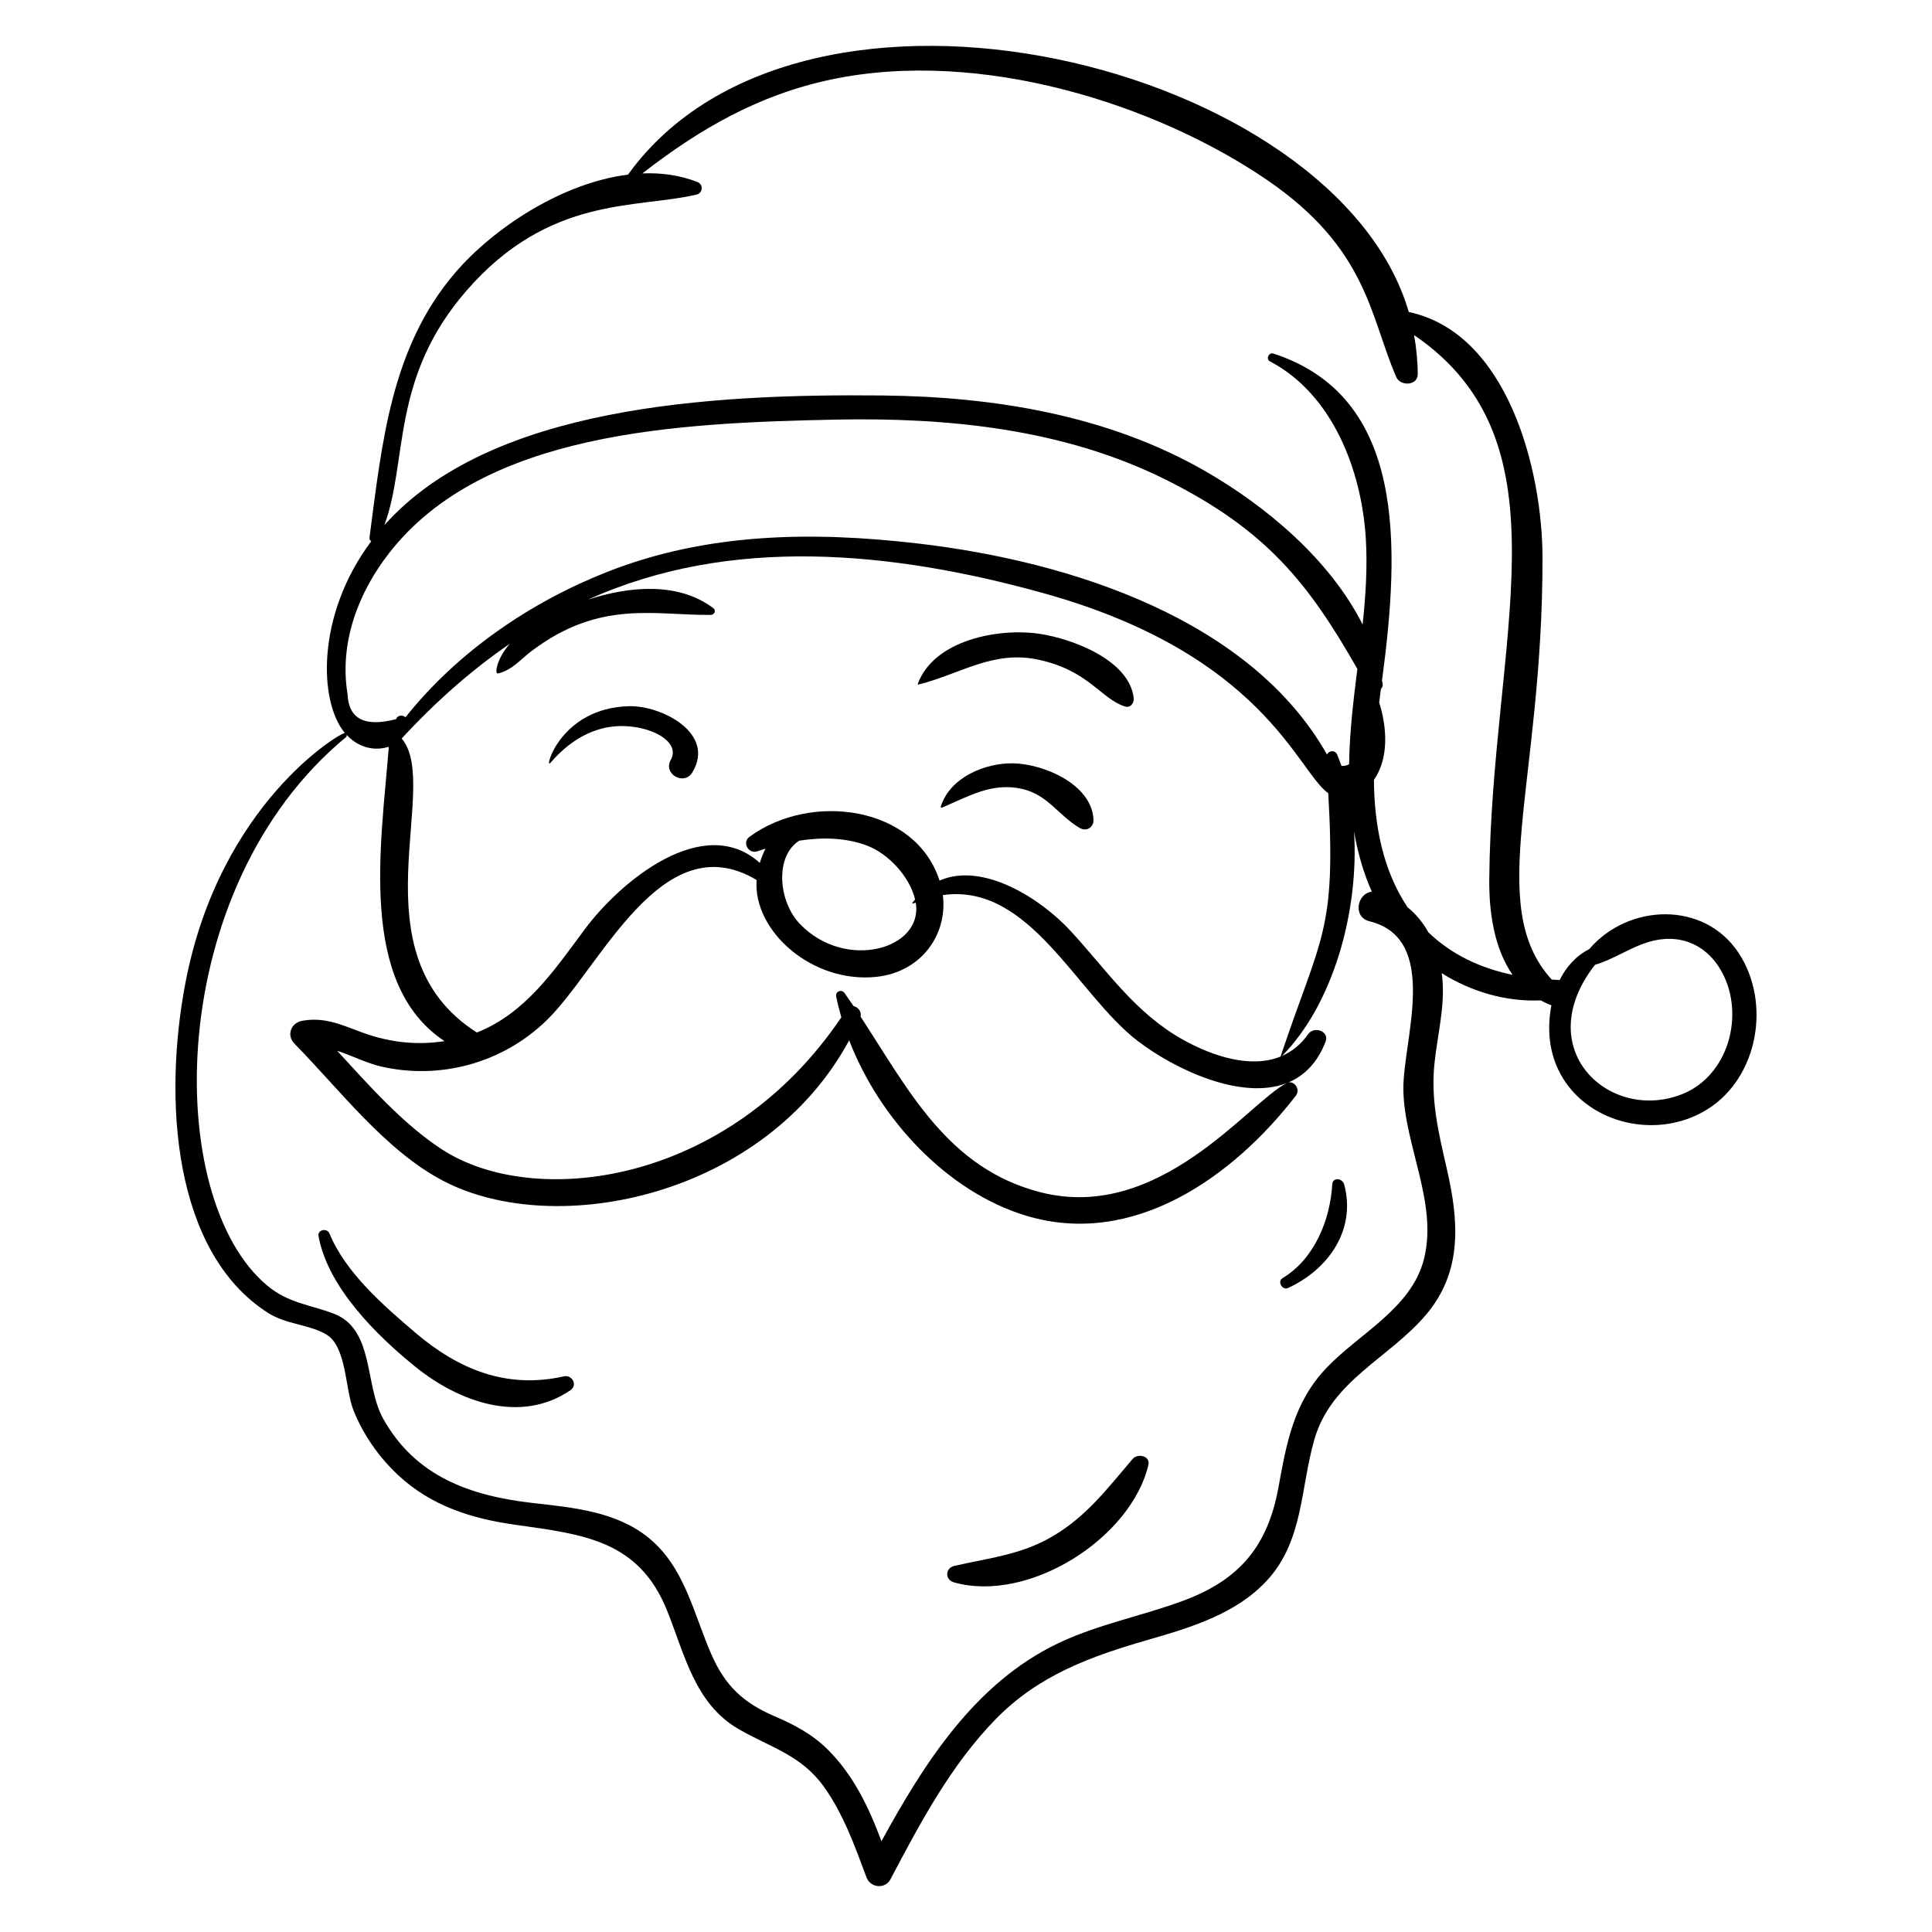 <?xml version="1.0" encoding="UTF-8"?>
<!-- Uploaded to: SVG Repo, www.svgrepo.com, Generator: SVG Repo Mixer Tools -->
<svg fill="#000000" width="800px" height="800px" version="1.1" viewBox="144 144 512 512" xmlns="http://www.w3.org/2000/svg">
 <g>
  <path d="m310.63 331.15c-18.133 0.492-22.422 16.914-20.816 15.062 3.836-4.438 8.543-7.984 14.359-9.301 9.227-2.098 20.789 2.793 17.582 8.477-2.094 3.707 3.519 6.941 5.723 3.305 6.266-10.348-8.137-17.777-16.848-17.543z"/>
  <path d="m419.5 311.97c-10.898-1.625-27.977 1.629-32.273 13.242-0.035 0.094 0.039 0.234 0.152 0.203 11.148-2.769 19.855-9.258 32.027-6.547 13.285 2.961 16.301 10.305 22.707 12.352 1.484 0.477 2.477-0.941 2.328-2.25-1.152-10.051-16.266-15.703-24.941-17z"/>
  <path d="m412.48 346.29c-7.523-0.125-16.785 3.789-19.16 11.465-0.055 0.184 0.109 0.363 0.293 0.281 7.035-2.957 13.215-6.789 21.281-4.957 6.805 1.547 9.664 7.078 15.246 10.344 1.793 1.051 3.734-0.16 3.644-2.211-0.418-9.383-13.254-14.789-21.305-14.922z"/>
  <path d="m293.41 508.75c-15.098 3.402-27.863-1.793-39.336-11.57-8.418-7.172-18.473-15.871-22.766-26.301-0.621-1.516-3.211-1.023-2.898 0.703 2.453 13.551 15.461 26.406 25.75 34.691 11.48 9.25 27.773 15.168 41.004 6.156 1.996-1.359 0.453-4.176-1.754-3.68z"/>
  <path d="m444.16 530.64c-6.648 7.785-12.336 15.352-21.371 20.594-8.387 4.867-16.664 5.625-25.863 7.742-2.488 0.574-2.559 3.672-0.102 4.371 19.707 5.566 46.863-11.598 51.508-31.098 0.594-2.473-2.852-3.156-4.172-1.609z"/>
  <path d="m497.07 457.84c-0.562 9.414-4.668 19.746-13.184 24.883-1.449 0.875-0.086 3.309 1.449 2.609 10.523-4.801 18.184-15.312 14.867-27.492-0.422-1.559-3.016-1.969-3.133 0z"/>
  <path d="m604.8 396.61c-9.176-13.988-29.316-13.168-39.652-1.07-3.473 1.766-6.078 4.668-7.82 8.184-0.555-0.059-1.906-0.113-2.094-0.121-17.867-19.605-2.383-51.949-2.453-111.78-0.027-23.207-9.16-59.555-35.445-65.141-19.098-65.738-160.45-100.82-206.91-36.402-17.488 2.18-35.617 14.145-45.785 25.988-17.074 19.887-19.418 45.211-22.723 70.203-0.059 0.434 0.156 0.766 0.473 0.969-14.582 19.445-13.977 42.48-6.992 50.816-1.078-0.18-33.184 18.645-42.273 66.285-5.871 30.773-3.324 71.328 21.949 87.418 4.785 3.043 10.797 2.992 15.367 5.672 5.477 3.211 4.965 14.488 7.254 20.18 2.586 6.434 6.672 12.273 11.719 17.02 8.809 8.273 19.578 11.633 31.277 13.273 17.832 2.5 32.559 4.059 40.059 22.633 4.691 11.625 7.312 24.738 19.012 31.5 8.484 4.902 16.543 6.84 22.582 15.27 5.152 7.195 8.219 15.789 11.289 24.023 1.039 2.789 4.93 3.191 6.356 0.488 7.863-14.922 15.98-30.223 27.859-42.402 11.445-11.734 25.188-16.648 40.523-21.082 11.121-3.211 23.066-6.789 31.23-15.516 9.887-10.57 8.961-24.578 12.742-37.625 4.535-15.633 19.895-21.477 29.676-33.105 9.609-11.43 8.57-24.762 5.414-38.48-2.141-9.305-4.266-17.996-3.32-27.645 0.754-7.699 2.879-15.305 2.102-23.102-0.039-0.391-0.098-0.773-0.148-1.16 7.824 4.918 17.055 7.621 26.234 7.207 0.887 0.488 1.832 0.93 2.832 1.312-4.981 26.23 23.059 38.977 41.359 27.543 13.504-8.449 16.871-28.301 8.305-41.355zm-357.64-106.09c25.055-32.102 76.195-34.449 118.22-35.316 29.812-0.613 60.469 2.422 87.5 15.883 26.867 13.379 37.988 27.66 50.836 50.184-1.059 8.402-2.074 16.809-2.191 25.262-0.578 0.336-1.246 0.496-2.027 0.441-0.352-1.012-0.723-2.012-1.129-2.981-0.551-1.305-2.223-1.117-2.699-0.031-20.168-35.648-67.523-51.164-108.36-55.926-27.906-3.258-55.957-2.902-82.406 7.527-20.457 8.066-39.664 21.215-53.445 38.516-0.73-0.66-2.031-0.645-2.519 0.504-8.281 2.172-12.559-0.051-12.84-6.664-2.207-13.461 2.766-26.773 11.059-37.398zm236.24 133.37c-0.012 0.035 0.012 0.059 0.027 0.082-8.023 3.297-18.18-0.137-25.867-4.41-12.73-7.078-20.16-18.332-29.777-28.789-7.902-8.594-23.211-18.441-34.797-13.418-6.352-19.723-33.996-23.605-50.379-11.582-2.031 1.488-0.238 4.648 2.094 3.832 0.711-0.246 1.438-0.484 2.172-0.715-0.613 1.203-1.121 2.484-1.512 3.793-14.852-13.395-36.887 4.801-46.355 17.539-8.207 11.039-15.762 22.312-28.641 27.406-32.746-20.867-9.195-65.324-19.918-77.922 8.789-9.504 18.305-18.008 28.684-25.117-3.363 3.719-4.203 8.137-3.148 7.883 3.731-0.875 5.828-3.621 8.855-5.914 18.16-13.75 32.719-9.438 47.527-9.605 0.969-0.012 1.488-1.172 0.652-1.801-9.375-7.066-22.445-5.746-33.168-2.258 37.715-17.047 80.512-12.832 120.41-1.777 58.594 16.227 67.535 47.305 75.746 53.098 2.082 36.781-1.848 37.566-12.609 69.676zm-113.19-13.254c-0.785-1.164-1.582-2.324-2.394-3.469-0.789-1.109-2.488-0.449-2.215 0.93 0.363 1.836 0.836 3.668 1.359 5.5-30.145 44.699-81.625 50.871-105.93 34.953-10.27-6.727-19.102-16.754-27.699-26.094 3.973 1.301 7.879 3.332 11.84 4.223 15.23 3.449 31.801-0.734 43.672-12.262 14.332-13.914 30.516-52.273 55.668-37.207-0.988 13.551 14.785 27.496 31.797 25.66 11.789-1.27 18.867-11.133 17.559-21.664 23.094-3.269 35.426 26.297 51.75 38.75 9.652 7.363 27.258 15.746 39.32 11.105-10.133 5.184-33.594 36.883-65.059 28.934-24.738-6.246-35.16-27.262-47.824-46.586 0.344-1.293-0.688-2.551-1.84-2.773zm3.668-42.5c5.691 2.199 11.23 8.281 12.633 14.234-0.781 0.949-1.238 1.391 0.168 0.828 2.094 12.332-18.59 18.219-30.676 5.68-5.75-5.961-6.742-17.961-0.176-22.098 6.133-0.938 12.469-0.801 18.051 1.355zm127.89-12.586c0.004 0.059 0.008 0.113 0.012 0.168-0.012-0.055-0.023-0.105-0.031-0.16 0.004 0 0.012-0.004 0.02-0.008zm19.609 122.07c-3.289 13.125-17.199 19.762-25.879 28.922-8.66 9.133-10.527 19.762-12.707 31.699-2.82 15.422-10.238 24.363-24.977 29.875-11.074 4.144-22.859 6.309-33.566 11.453-21.879 10.516-35.297 31.633-46.652 52.375-3.273-8.844-7.41-17.484-14.125-24.191-4.144-4.141-8.871-6.644-14.199-8.93-8.379-3.594-13.148-8.129-16.801-16.516-4.699-10.789-7.07-23.133-16.711-30.879-8.637-6.941-20.09-7.922-30.684-9.133-16.473-1.883-30.93-6.996-39.496-22.262-5.062-9.02-2.281-23.863-13.273-27.957-6.371-2.371-11.852-2.742-17.379-7.301-28.004-23.094-27.457-105.59 20.719-145.38 0.219-0.18 0.277-0.422 0.234-0.641 3.227 3.512 7.586 4.297 10.973 3.172 0.055 0.055 0.113 0.098 0.176 0.145-2.043 25.898-8.141 62.672 14.77 77.84-7.176 1.121-14.312 0.379-21.297-2.113-5.648-2.016-10.207-4.387-16.398-3.281-2.992 0.535-4.266 3.844-2.055 6.086 12.02 12.191 24.043 28.312 39.441 36.348 29.918 15.609 85.223 4.086 107.55-37.254 8.062 20.914 25.98 40.137 46.844 46.461 28.43 8.613 54.883-10.215 71.551-31.816 1.199-1.555-0.281-3.809-1.965-3.5 4.172-1.766 7.641-5.144 9.816-10.77 1.09-2.816-3.035-4.234-4.602-2.019-1.965 2.785-4.332 4.629-6.922 5.766 13.422-13.566 20.434-38.109 19.074-59.465 0.949 5.504 2.465 10.902 4.719 15.961-3.91 0.391-5.141 6.723-0.641 7.828 19.012 4.676 8.723 31.969 8.992 44.762 0.297 14.785 9.168 29.957 5.469 44.711zm-4.363-93.195c-6.621-9.902-8.816-21.934-8.91-33.75 3.961-5.695 3.523-13.727 1.398-20.508 0.145-1.195 0.297-2.387 0.449-3.578 0.773-0.801 0.414-1.555 0.293-2.211 4.801-35.887 6.312-75.246-28.773-86.68-1.207-0.395-2.086 1.449-0.926 2.059 16.777 8.832 24.352 29.184 25.414 47.043 0.453 7.606-0.047 15.16-0.848 22.707-8.734-17.324-25.668-31.426-41.688-40.641-25.898-14.895-56.141-19.762-85.664-20.062-46.027-0.469-103.91 2.981-131.9 34.367 6.316-17.023 1.551-38.891 21.758-62.133 21.969-25.27 44.953-21.691 60.977-25.469 1.695-0.398 1.863-2.691 0.238-3.328-4.613-1.816-9.547-2.492-14.59-2.289 15.094-11.734 30.785-20.82 50.02-24.879 39.805-8.398 86.301 6.668 115.46 26.578 26.734 18.254 27.297 36.109 34.297 52.262 1.086 2.508 5.719 2.352 5.699-0.793-0.023-3.566-0.379-7-0.973-10.324 41.996 28.652 20.48 80.352 19.926 144.29-0.074 8.691 1.316 18.281 6.18 25.258-8.57-1.781-16.234-5.414-22.305-11.262-1.43-2.551-3.269-4.824-5.527-6.652zm72.754 49.543c-19.277 7.633-40.426-12-23.082-34.281 4.965-1.473 9.035-4.434 14.016-5.996 8.125-2.539 15.547 0.43 19.613 7.898 6.152 11.293 1.785 27.492-10.547 32.379z"/>
 </g>
</svg>